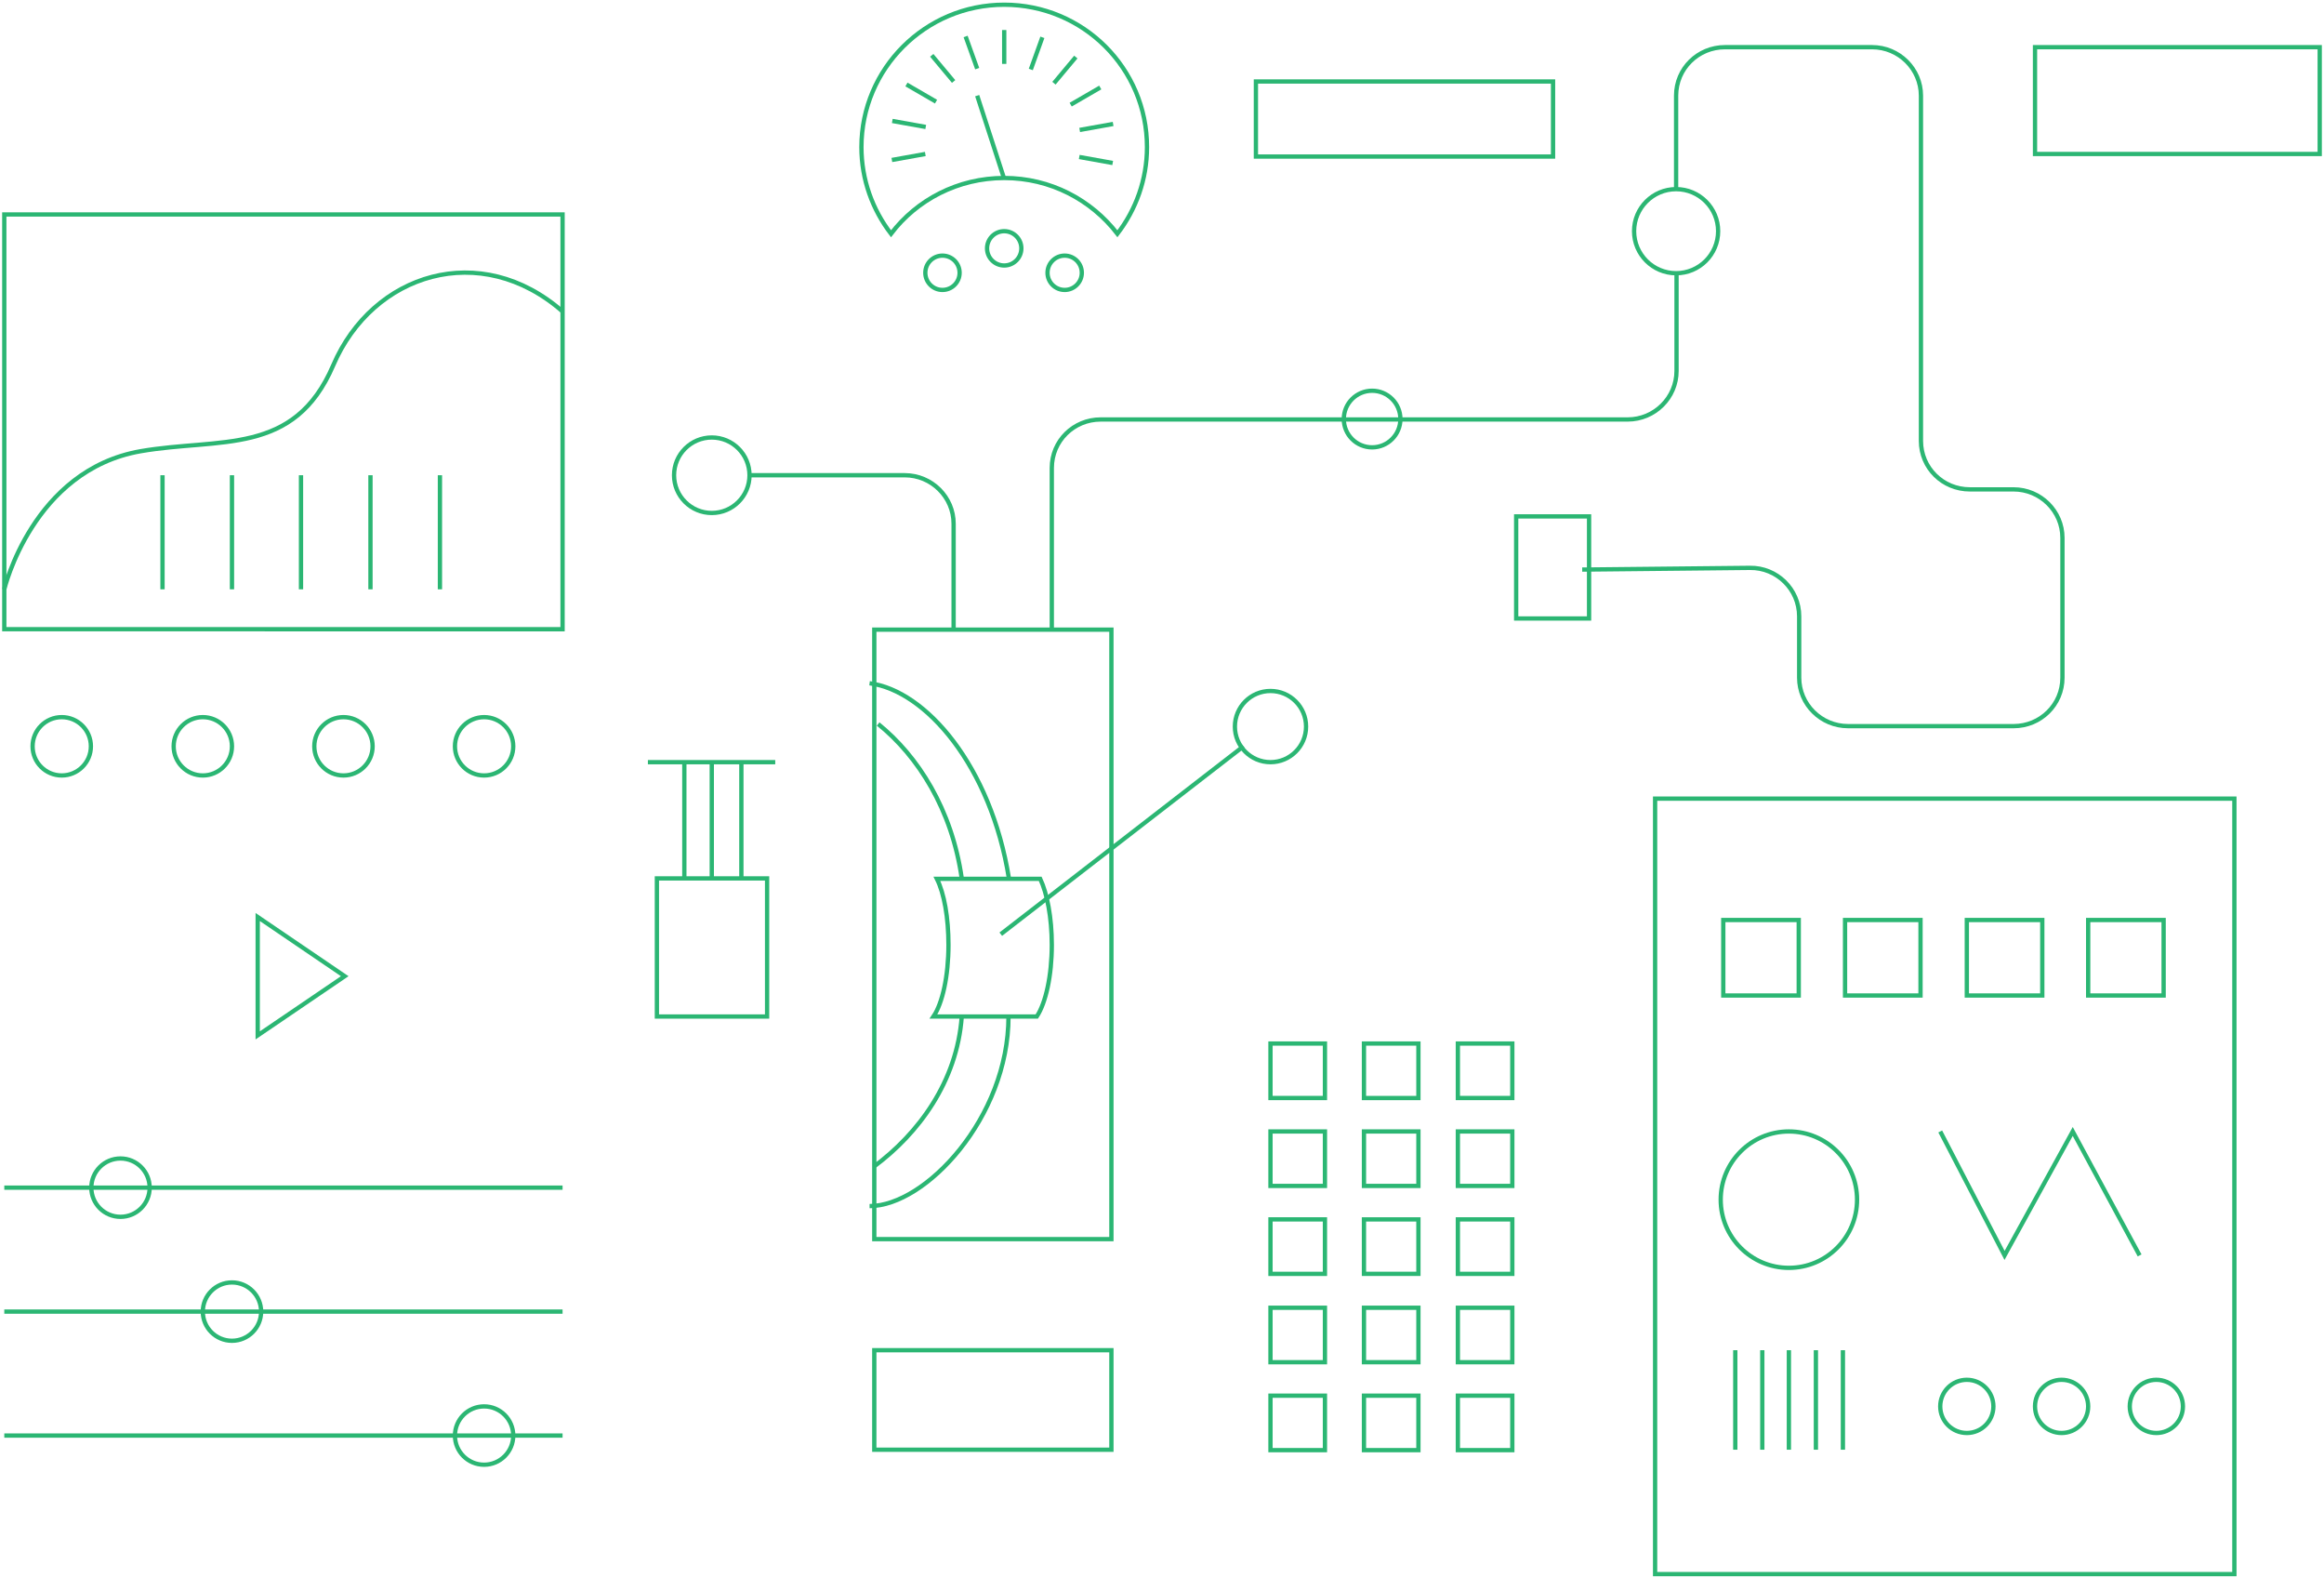 <svg xmlns="http://www.w3.org/2000/svg" viewBox="163 246 542 368" enable-background="new 163 246 542 368"><g fill="none" stroke="#2bb673" stroke-miterlimit="10"><path d="M366.9,392.8h55.3v142.1h-55.3V392.8z"/><path d="M396.4,463.8L453,420"/><ellipse cx="459.3" cy="415.4" rx="8.3" ry="8.3"/><path d="m404.8 483c2.1-3.2 3.5-9.5 3.5-16.7 0-6.4-1.1-12-2.7-15.4h-24.1c1.7 3.4 2.7 9 2.7 15.4 0 7.3-1.4 13.6-3.5 16.7h24.1z"/><path d="m408.3 392.8v-37.7c0-6.3 5.1-11.3 11.4-11.3h122.9c6.3 0 11.4-5.1 11.4-11.3v-22.7"/><ellipse cx="553.9" cy="299.9" rx="9.8" ry="9.8"/><path d="M164,296h130.2v96.7H164L164,296z"/><ellipse cx="177.4" cy="420" rx="6.8" ry="6.8"/><ellipse cx="210.3" cy="420" rx="6.8" ry="6.8"/><ellipse cx="243.1" cy="420" rx="6.8" ry="6.8"/><ellipse cx="275.9" cy="420" rx="6.8" ry="6.8"/><path d="m164 522.9h130.2"/><path d="m164 551.8h130.2"/><path d="m164 580.7h130.2"/><ellipse cx="217.1" cy="551.8" rx="6.8" ry="6.8"/><ellipse cx="191.1" cy="522.9" rx="6.8" ry="6.8"/><ellipse cx="275.9" cy="580.7" rx="6.8" ry="6.8"/><path d="m164 383.4c0 0 6.6-27.8 31.8-32.2 18.5-3.2 35.8 1.2 44.9-20 9.2-21.5 34.4-29.4 53.6-12.5"/><path d="m200.9 356.8v26.6"/><path d="m217.1 356.8v26.6"/><path d="m233.2 356.8v26.6"/><path d="m249.4 356.8v26.6"/><path d="m265.6 356.8v26.6"/><path d="m366.9 560.8h55.3v23.2h-55.3v-23.2z"/><path d="M549,432.2h135.1V613H549V432.2z"/><path d="m564.9 460.5h17.6v17.6h-17.6v-17.6z"/><path d="m593.3 460.5h17.6v17.6h-17.6v-17.6z"/><path d="m621.7 460.5h17.6v17.6h-17.6v-17.6z"/><path d="M650,460.5h17.6v17.6H650V460.5z"/><ellipse cx="580.2" cy="525.7" rx="15.9" ry="15.9"/><path d="m615.5 509.8l15 28.9 15.9-28.9 15.6 28.9"/><ellipse cx="621.7" cy="573.9" rx="6.2" ry="6.2"/><ellipse cx="643.8" cy="573.9" rx="6.2" ry="6.2"/><ellipse cx="665.9" cy="573.9" rx="6.2" ry="6.2"/><path d="m567.7 560.8v23.2"/><path d="m574 560.8v23.2"/><path d="m580.2 560.8v23.2"/><path d="m586.5 560.8v23.2"/><path d="m592.8 560.8v23.2"/><path d="m397.2 287.5c10.8 0 20.3 5.1 26.4 13 4.3-5.6 6.9-12.6 6.9-20.2 0-18.4-14.9-33.2-33.3-33.2-18.4 0-33.3 14.9-33.3 33.2 0 7.6 2.6 14.6 6.9 20.2 6-7.9 15.6-13 26.4-13z"/><path d="m390.9 268.3l6.2 19.1"/><path d="m397.2 253v7.9"/><path d="m406.1 254.7l-2.7 7.5"/><path d="m413.9 259.3l-5.1 6.1"/><path d="m419.6 266.4l-6.9 4"/><path d="m422.6 274.9l-7.8 1.4"/><path d="m422.5 284l-7.8-1.4"/><path d="m371 283.3l7.8-1.4"/><path d="m371.1 274.2l7.8 1.4"/><path d="m374.4 265.7l6.9 4"/><path d="m380.3 258.9l5.1 6.1"/><path d="m388.2 254.5l2.7 7.5"/><path d="M455.9,265h69.3v17.5h-69.3V265z"/><path d="m553.9 290v-21.7c0-6.3 5.1-11.3 11.4-11.3h34.3c6.3 0 11.4 5.1 11.4 11.3v80.5c0 6.3 5.1 11.3 11.4 11.3h10.2c6.3 0 11.4 5.1 11.4 11.3v32.6c0 6.3-5.1 11.3-11.4 11.3h-38.6c-6.3 0-11.4-5.1-11.4-11.3v-14.3c0-6.3-5.2-11.4-11.5-11.3l-39.1.4"/><path d="m516.6 366.4h17v23.8h-17v-23.8z"/><path d="M459.3,489.3H472V502h-12.7V489.3z"/><path d="M481.1,489.3h12.7V502h-12.7V489.3z"/><path d="M503,489.3h12.7V502H503V489.3z"/><path d="M459.3,509.8H472v12.7h-12.7V509.8z"/><path d="m481.1 509.8h12.7v12.7h-12.7v-12.7z"/><path d="M503,509.8h12.7v12.7H503V509.8z"/><path d="M459.3,530.3H472V543h-12.7V530.3z"/><path d="M481.1,530.3h12.7V543h-12.7V530.3z"/><path d="M503,530.3h12.7V543H503V530.3z"/><path d="M459.3,550.9H472v12.7h-12.7V550.9z"/><path d="m481.1 550.9h12.7v12.7h-12.7v-12.7z"/><path d="M503,550.9h12.7v12.7H503V550.9z"/><path d="M459.3,571.4H472v12.7h-12.7V571.4z"/><path d="m481.1 571.4h12.7v12.7h-12.7v-12.7z"/><path d="M503,571.4h12.7v12.7H503V571.4z"/><path d="m223.1 459.8l20.3 13.8-20.3 13.8v-27.6z"/><ellipse cx="483" cy="343.7" rx="6.6" ry="6.6"/><path d="M637.6,257H704v24.9h-66.4V257z"/><path d="m398.2 483c0 23.6-19.4 44.2-32.4 44.2"/><path d="m387.3 483c-1.1 15.2-10.1 27.3-20.5 35"/><path d="m365.8 405.3c13.1 1.7 28.3 19.3 32.5 45.5"/><path d="m367.8 414.8c9.3 7.5 17.2 19.9 19.5 36"/><path d="M316.2,450.8h25.7V483h-25.7V450.8z"/><path d="m329 423.7v27.1"/><path d="m322.6 423.7v27.1"/><path d="m335.9 423.7v27.1"/><path d="m314.1 423.7h29.7"/><ellipse cx="329" cy="356.8" rx="8.8" ry="8.8"/><path d="M337.8,356.8H374c6.3,0,11.4,5.1,11.4,11.3v24.7"/><ellipse cx="382.8" cy="309.6" rx="4" ry="4"/><ellipse cx="411.3" cy="309.6" rx="4" ry="4"/><ellipse cx="397.2" cy="303.9" rx="4" ry="4"/></g></svg>